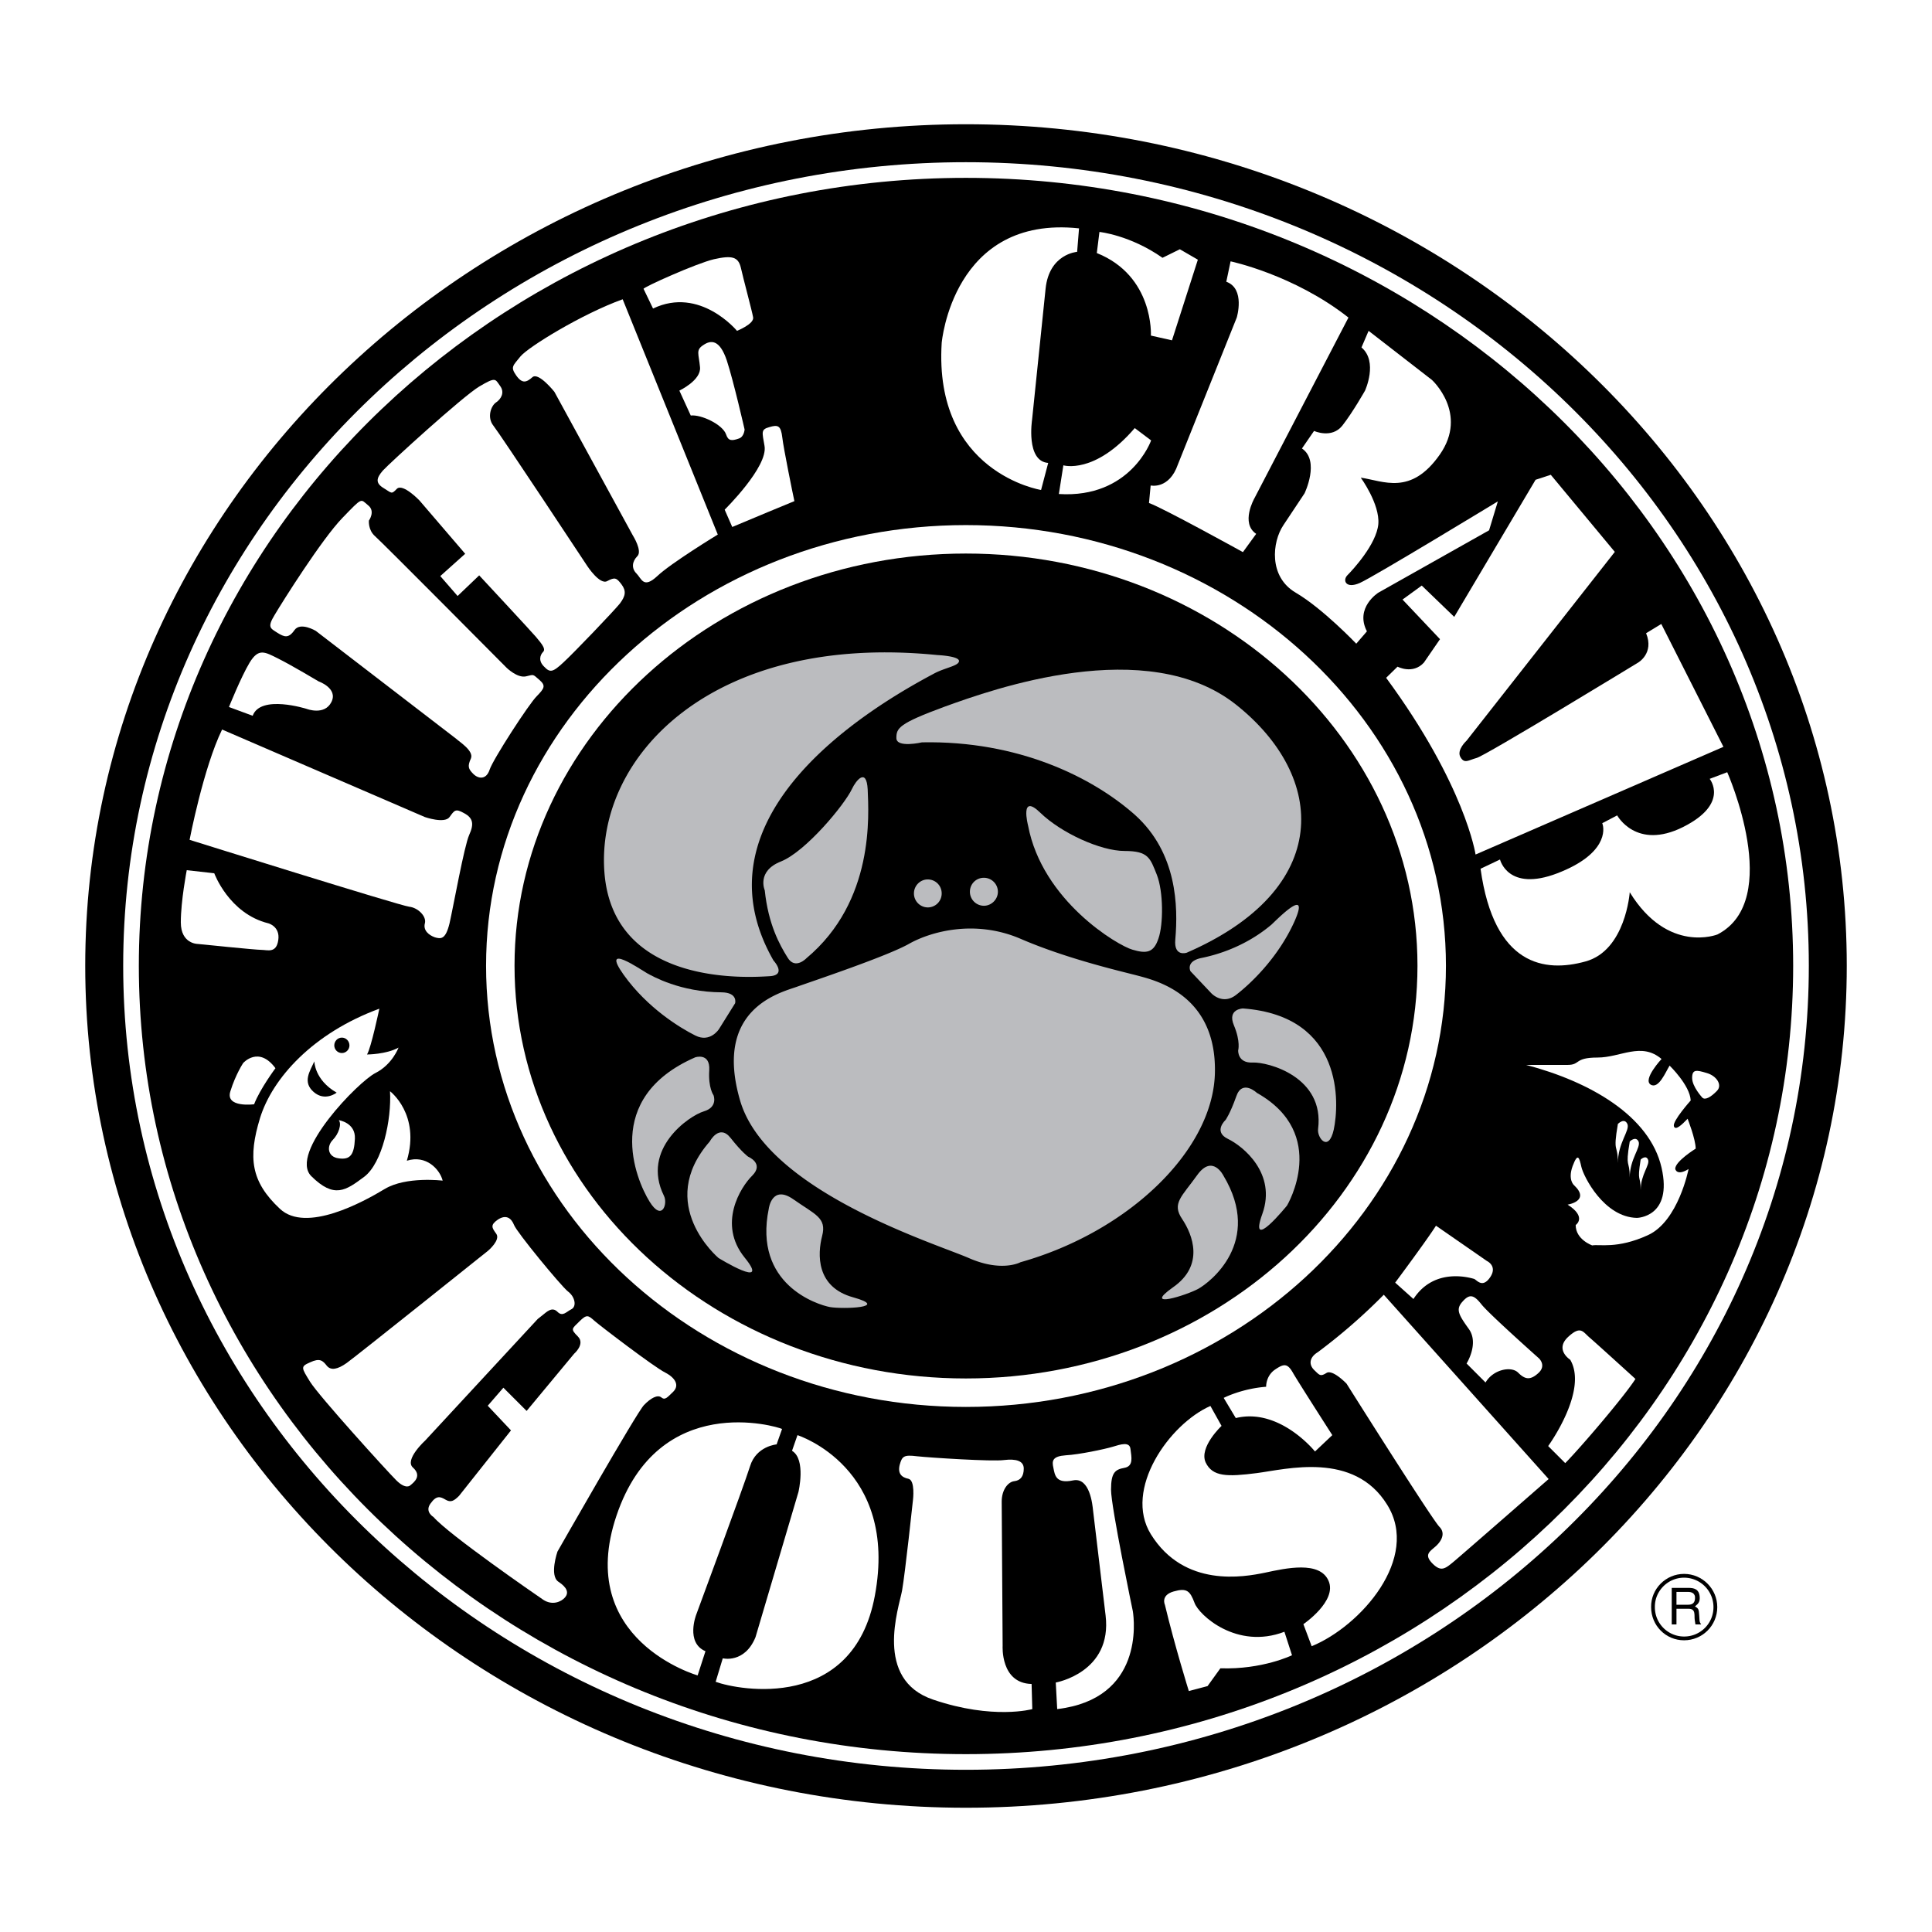 <svg xmlns="http://www.w3.org/2000/svg" width="2500" height="2500" viewBox="0 0 192.756 192.756"><g fill-rule="evenodd" clip-rule="evenodd"><path fill="#fff" d="M0 0h192.756v192.756H0V0z"/><path d="M96.367 12.396c48.415 0 87.885 37.743 87.885 83.957 0 46.264-39.471 84.006-87.885 84.006-48.368 0-87.863-37.742-87.863-84.006 0-46.213 39.495-83.957 87.863-83.957z"/><path d="M96.367 16.183c46.333 0 84.1 36.039 84.1 80.17 0 44.18-37.768 80.219-84.1 80.219-46.286 0-84.076-36.039-84.076-80.219 0-44.131 37.79-80.17 84.076-80.17z" fill="#fff"/><path d="M171.332 160.34c0-1.822-1.49-3.312-3.312-3.312s-3.312 1.49-3.289 3.312c0 1.846 1.467 3.312 3.289 3.312s3.312-1.466 3.312-3.312zM96.367 17.745c45.458 0 82.538 35.33 82.538 78.609 0 43.328-37.08 78.658-82.538 78.658-45.435 0-82.515-35.33-82.515-78.658 0-43.28 37.08-78.609 82.515-78.609z"/><path d="M163.168 137.576c-1.041 1.656-5.418 6.791-7.004 8.4l-1.703-1.703s4.021-5.514 2.199-8.613c0 0-1.537-.971-.26-2.225 1.301-1.23 1.514-.568 2.178 0 .662.567 4.59 4.141 4.59 4.141zM148.213 137.932l-1.893-1.895s1.254-1.986.236-3.43c-1.018-1.42-1.35-1.965-.639-2.746.709-.805 1.135-.686 1.916.309.781.969 5.703 5.348 5.703 5.348s.781.709-.047 1.467-1.35.639-2.035-.047c-.686-.665-2.483-.309-3.241.994zM141.02 129.602l-1.822-1.633s3.123-4.189 4.07-5.68l5.088 3.525s1.088.498.307 1.633c-.781 1.137-1.348.213-1.609.143-.284-.07-3.929-1.231-6.034 2.012zM138.061 129.176l16.447 18.387s-8.662 7.572-9.49 8.258c-.852.709-1.254 1.018-2.105.166-.828-.852-.309-1.16.236-1.633.545-.449 1.16-1.301.473-2.012-.709-.686-9.275-14.293-9.275-14.293s-1.396-1.467-2.012-1.064c-.615.379-.686.213-1.23-.309-.543-.543-.473-1.254.379-1.773a57.765 57.765 0 0 0 6.577-5.727zM123.295 141.48l-1.207-2.012s1.775-.922 4.236-1.111c0 0-.047-1.064.875-1.705.9-.615 1.254-.662 1.822.355.592 1.018 3.904 6.176 3.904 6.176l-1.727 1.633c.001 0-3.524-4.4-7.903-3.336z" fill="#fff"/><path d="M130.867 164.244l-.828-2.201s3.408-2.318 2.508-4.33c-.875-2.01-4.26-1.254-6.342-.805-2.082.428-8.045 1.539-11.381-3.832-2.77-4.473 1.846-11.004 5.939-12.803l1.111 1.988s-2.271 2.129-1.586 3.645c.688 1.443 2.154 1.443 5.111 1.064 2.936-.379 9.68-2.201 12.992 3.146 3.338 5.325-2.625 12.116-7.524 14.128zM128.146 162.801l.758 2.344s-2.959 1.443-7.146 1.301l-1.279 1.775-1.869.496s-1.396-4.473-2.389-8.613c0 0-.451-.947.875-1.324 1.324-.379 1.633-.049 2.082 1.135.426 1.206 4.213 4.708 8.968 2.886zM105.477 170.516l-.143-2.65s5.656-.994 4.971-6.697l-1.254-10.506c-.049-.473-.309-3.336-2.012-2.959-1.705.355-1.799-.543-1.941-1.254-.166-.709-.094-1.158 1.23-1.254 1.326-.07 3.904-.615 4.686-.852s1.703-.545 1.775.236c.094.781.33 1.703-.615 1.869-.924.166-1.326.475-1.326 2.178 0 1.727 2.178 12.139 2.178 12.139.142.923 1.087 8.732-7.549 9.75zM91.089 149.645s.237-1.941-.449-2.105c-.71-.143-1.089-.545-.876-1.396.237-.852.402-1.018 1.728-.852 1.301.141 7.524.543 8.684.377 1.184-.141 1.965.072 1.965.854 0 .779-.332 1.182-.947 1.254-.615.07-1.254.852-1.254 2.035 0 1.158.094 14.387.094 14.387s-.236 3.738 2.889 3.811l.07 2.508s-3.904 1.088-9.892-.947c-5.963-2.012-3.408-9.182-3.1-10.885.308-1.729 1.088-9.041 1.088-9.041zM71.401 167.795l.71-2.344s2.177.545 3.265-2.105l4.283-14.482s.781-3.266-.639-4.117l.544-1.562s10.128 3.219 7.715 16.045c-2.153 11.522-13.535 9.416-15.878 8.565zM78.027 142.568l-.544 1.539s-2.035.166-2.65 2.176c-.639 2.035-5.372 14.814-5.372 14.814s-1.088 2.791.923 3.645l-.781 2.414s-12.305-3.504-8.093-15.949c4.212-12.471 16.044-8.875 16.517-8.639z" fill="#fff"/><path d="M50.223 138.451l2.319 2.318 4.733-5.701s1.136-.971.378-1.729-.592-.758.142-1.49c.757-.758.899-.615 1.514-.07.592.52 5.987 4.637 7.052 5.158 1.042.543 1.42 1.277.829 1.893-.616.592-.829.898-1.207.592-.378-.309-1.065.07-1.728.758-.686.662-8.637 14.623-8.637 14.623s-.828 2.391.095 3.006c.899.592 1.041 1.111.663 1.561-.379.451-1.278.83-2.177.238-.899-.615-9.371-6.461-10.956-8.26 0 0-.9-.52-.284-1.348.591-.83.97-.688 1.491-.379.521.307.828.141 1.349-.379l5.183-6.531-2.319-2.461 1.56-1.799zM40.923 148.201s-.426.449-1.396-.521c-.97-.969-7.69-8.377-8.59-9.82-.875-1.42-.97-1.514 0-1.939.97-.449 1.254-.189 1.68.354.403.475 1.065.355 1.964-.283.875-.615 14.127-11.217 14.127-11.217s1.254-1.064.805-1.68-.615-.875.166-1.42c.805-.52 1.325-.166 1.609.545.26.709 4.685 6.082 5.371 6.625.71.521.899 1.492.355 1.775-.521.26-.876.781-1.396.26-.544-.543-1.064 0-1.514.355l-.45.355-11.217 12.115s-2.129 1.939-1.23 2.721c.876.804.166 1.42-.284 1.775zM79.257 49.998s-4.993 2.058-6.2 2.579L72.3 50.85s4.354-4.283 3.976-6.365c-.236-1.373-.378-1.633.474-1.87.875-.26 1.159-.166 1.301 1.041.118 1.065 1.065 5.703 1.206 6.342zM68.917 41.456l-1.136-2.485s2.201-1.042 2.059-2.343c-.118-1.325-.449-1.704.332-2.201.757-.521 1.633-.568 2.342 1.538.687 2.106 1.775 6.886 1.775 6.886s-.047.733-.568.899c-.733.26-1.065.237-1.277-.402-.333-.994-2.486-2.011-3.527-1.892zM65.154 30.783l-.946-1.964c-.071-.142 5.229-2.532 7.028-2.958 1.798-.402 2.413-.237 2.674.828.237 1.065 1.112 4.307 1.23 4.97s-1.609 1.349-1.609 1.349-3.692-4.473-8.377-2.225zM63.143 53.429l-7.833-14.34s-1.562-1.964-2.177-1.468c-.592.521-1.018.71-1.633-.165-.592-.853-.332-.947.426-1.894.781-.946 6.129-4.236 10.199-5.703l9.489 23.474s-4.662 2.84-6.034 4.141c-1.396 1.302-1.562.261-2.083-.26-.521-.521-.426-1.207.095-1.728s-.449-2.057-.449-2.057zM47.809 57.405l-2.154 2.058-1.727-1.988 2.484-2.224-4.567-5.324s-1.656-1.728-2.248-1.16c-.568.592-.497.426-1.325-.071s-.733-.994-.071-1.751c.663-.734 7.951-7.383 9.607-8.377 1.68-.994 1.585-.757 2.082-.071.497.662.095 1.325-.402 1.656-.497.331-.923 1.491-.26 2.319.662.829 9.371 14.009 9.371 14.009s1.254 1.917 1.988 1.491c.757-.402.923-.331 1.42.332.497.663.402 1.159-.166 1.917-.592.733-4.567 4.898-5.655 5.893-1.065.994-1.325.994-1.894.402-.591-.568-.426-1.159-.094-1.491.331-.331-.403-1.065-.734-1.491-.331-.403-5.655-6.129-5.655-6.129z" fill="#fff"/><path d="M45.514 73.708L31.505 62.942s-1.538-.923-2.129-.071c-.592.852-1.018.687-1.704.26-.687-.45-1.041-.521-.26-1.798.757-1.278 4.685-7.525 6.744-9.654 2.059-2.13 1.798-1.894 2.555-1.278.781.592.095 1.538.095 1.538s-.095.923.592 1.538c.687.592 13.157 13.157 13.157 13.157s1.041 1.018 1.893.852c.852-.189.663-.26 1.349.331.687.592.521.853-.236 1.633-.781.758-4.378 6.318-4.709 7.336-.332 1.018-1.112.946-1.633.426-.497-.497-.592-.757-.236-1.539.329-.757-1.209-1.704-1.469-1.965zM18.916 83.789s1.373-7.17 3.242-11.003l20.232 8.732s1.964.686 2.461 0c.497-.687.592-.875 1.467-.379.875.474.994 1.065.497 2.154-.497 1.088-1.585 7.17-1.964 8.826-.402 1.656-.876 1.562-1.467 1.396-.592-.212-1.183-.686-.994-1.396.189-.686-.687-1.562-1.562-1.656-.899-.095-21.912-6.674-21.912-6.674zM25.21 71.413l-2.367-.875s1.183-2.958 2.059-4.425c.899-1.467 1.491-1.089 2.863-.402 1.373.686 4.023 2.271 4.023 2.271s1.964.687 1.277 2.059c-.686 1.373-2.46.687-2.46.687s-4.614-1.468-5.395.685zM18.632 86.818l2.745.308s1.467 4.023 5.395 4.993c0 0 1.184.308.994 1.656-.189 1.373-1.089.994-1.68.994-.592 0-6.366-.592-6.366-.592s-1.68 0-1.68-2.153.592-5.206.592-5.206zM143.67 63.77l-3.74-3.952 1.918-1.396 3.242 3.124 8.115-13.678 1.516-.497 6.389 7.691-14.79 18.836s-1.018.923-.615 1.633.805.308 1.609.095c.828-.189 16.113-9.513 16.113-9.513s1.633-.923.805-2.935l1.516-.923 6.199 12.258-24.729 10.743s-1.018-6.886-8.922-17.629l1.137-1.113s1.514.805 2.627-.402l1.61-2.342z" fill="#fff"/><path d="M129.896 44.745l1.207-1.751s1.752.804 2.816-.521c1.041-1.325 2.271-3.502 2.271-3.502s1.326-2.887-.355-4.307l.711-1.656 6.318 4.898s3.668 3.336.781 7.454c-2.889 4.117-5.609 2.626-7.881 2.295 0 0 1.916 2.627 1.752 4.639-.189 2.011-2.557 4.566-3.076 5.087-.521.521-.166 1.396 1.23.781 1.395-.615 13.771-8.14 13.771-8.14l-.875 2.887-11.051 6.224s-2.367 1.491-1.137 3.857l-1.064 1.231s-3.336-3.502-6.035-5.088c-2.721-1.585-2.365-5.064-1.23-6.744l2.107-3.17c.002-.002 1.563-3.244-.26-4.474zM125.33 53.263l-1.324 1.822s-8.047-4.449-9.371-4.898l.166-1.751s1.846.426 2.721-2.106l5.869-14.647s.875-2.887-1.043-3.573l.428-2.035s6.316 1.325 11.76 5.608l-9.395 18.055c0-.001-1.397 2.461.189 3.525zM105.643 49.288l.449-2.863s3.123.947 7.123-3.715l1.633 1.23s-2.036 5.797-9.205 5.348zM119.51 25.909l-2.58 8.045-2.105-.473s.33-5.939-5.396-8.235l.262-2.105s3.053.308 6.293 2.579l1.729-.852 1.797 1.041zM93.953 34.214s1.089-12.778 13.702-11.43l-.189 2.343s-2.793.189-3.148 3.691L102.97 41.88s-.639 4.141 1.609 4.307l-.711 2.698c-.001.001-10.72-1.703-9.915-14.671zM163.689 115.688s.52-.498.732 0c.236.52-.732 1.467-.732 3.053 0-1.587-.378-.688 0-3.053zM162.6 113.889s.592-.592.877 0c.26.592-.877 1.729-.877 3.598 0-1.87-.473-.805 0-3.598zM161.416 112.137s.641-.662.947 0c.283.641-.947 1.871-.947 3.906 0-2.035-.52-.854 0-3.906zM169.842 109.512s-1.018-1.09-1.018-1.965.426-.805 1.443-.496c1.018.283 1.609 1.23 1.018 1.799-.568.589-1.16.945-1.443.662z" fill="#fff"/><path d="M152.26 106.246h4.141c1.301 0 .639-.734 2.98-.734 2.32 0 4.355-1.586 6.391.143 0 0-1.895 2.035-1.09 2.555.805.498 1.516-1.301 1.895-1.893 0 0 2.035 1.965 2.105 3.479 0 0-1.822 2.035-1.68 2.557.141.496.805-.143 1.371-.734 0 0 .805 2.035.805 2.982 0 0-2.105 1.301-2.035 2.033 0 0 .143.734 1.326 0 0 0-1.018 5.23-4.07 6.604-3.053 1.396-4.875.875-5.537 1.018 0 0-1.656-.568-1.656-2.035 0 0 1.16-.781-.805-2.035 0 0 2.318-.355.639-1.941 0 0-.639-.52-.143-1.893.521-1.396.664-.875.877.07.213.947 2.248 5.018 5.537 5.088 0 0 3.596-.047 2.461-5.016-1.184-5.16-7.124-8.568-13.512-10.248zM33.8 111.76s1.68.236 1.609 1.846c-.071 1.584-.45 2.129-1.609 1.963-1.136-.141-1.207-1.207-.615-1.822.615-.616.923-1.61.615-1.987zM27.482 106.576s-1.538 2.059-2.13 3.598c0 0-2.91.379-2.366-1.301.521-1.682 1.278-2.816 1.278-2.816s1.538-1.752 3.218.519z" fill="#fff"/><path d="M44.165 117.793s-3.644-.449-5.774.828c-2.153 1.303-7.856 4.426-10.459 1.988-2.911-2.721-3.194-5.111-1.988-9.062 1.23-3.977 5.277-8.473 11.903-10.91 0 0-.828 3.953-1.231 4.568 0 0 1.917 0 3.147-.688 0 0-.615 1.68-2.295 2.533-1.68.828-8.685 7.998-6.413 10.293 2.295 2.271 3.431 1.443 5.277.07 1.822-1.371 2.745-5.727 2.579-8.541 0 0 3.053 2.295 1.68 6.934 1.917-.617 3.29.852 3.574 1.987zM96.367 52.388c26.383 0 47.895 19.759 47.895 43.966 0 24.256-21.512 44.016-47.895 44.016-26.361 0-47.872-19.76-47.872-44.016 0-24.207 21.51-43.966 47.872-43.966zM147.715 86.676l1.941-.923s.781 3.266 5.727 1.372c4.922-1.893 4.732-4.354 4.473-4.993l1.49-.78s1.893 3.502 6.578 1.159c4.662-2.343 2.65-4.804 2.65-4.804l1.752-.663s5.654 12.755-.971 16.186c0 0-4.945 1.987-8.756-4.212 0 0-.402 5.821-4.424 6.909-4.023 1.114-9.111.475-10.46-9.251z" fill="#fff"/><path d="M34.108 103.523c.426 0 .757.355.757.781 0 .402-.332.758-.757.758s-.757-.355-.757-.758c0-.425.331-.781.757-.781zM31.363 105.891s0 1.846 2.225 3.123c0 0-1.16.924-2.295-.07s-.379-2.059.07-3.053zM96.367 55.227c24.823 0 45.055 18.481 45.055 41.126 0 22.693-20.232 41.176-45.055 41.176-24.8 0-45.032-18.482-45.032-41.176 0-22.645 20.232-41.126 45.032-41.126z"/><path d="M118.396 95.053s-1.301.45-1.135-1.325c.283-3.289.189-8.638-4.023-12.423-4.236-3.763-11.643-7.431-21.25-7.241 0 0-2.556.591-2.556-.426 0-.994.213-1.443 4.851-3.147 4.708-1.704 20.138-7.241 29.035-.189 9.063 7.193 9.727 18.386-4.922 24.751z" fill="#bbbcbf"/><path d="M102.566 82.346s-.852-3.29 1.23-1.254c2.082 2.012 6.01 3.81 8.4 3.81s2.555.71 3.219 2.367c.662 1.68.662 4.946.164 6.366-.473 1.419-1.182 1.538-2.602 1.112-1.442-.404-8.991-4.852-10.411-12.401zM80.464 95.597s-1.136 1.208-1.893-.071c-.781-1.254-1.917-3.29-2.271-6.697 0 0-.852-1.917 1.632-2.887 2.461-.994 6.318-5.632 7.076-7.241.378-.805 1.443-2.177 1.562.071.095 2.485.71 11.123-6.106 16.825z" fill="#bbbcbf"/><path d="M77.175 95.834s1.373 1.467-.402 1.562c-1.751.094-15.594 1.182-16.47-10.365-.875-11.572 10.791-23.924 33.224-21.676 0 0 2.153.094 2.153.591s-1.42.663-2.532 1.278c-5.868 3.124-24.397 13.915-15.973 28.61zM98.164 87.576c.758 0 1.396.615 1.396 1.396 0 .757-.639 1.396-1.396 1.396a1.4 1.4 0 0 1-1.396-1.396c0-.782.617-1.396 1.396-1.396zM92.556 87.741c.781 0 1.396.615 1.396 1.396 0 .781-.615 1.396-1.396 1.396a1.394 1.394 0 0 1-1.372-1.396c0-.781.639-1.396 1.372-1.396zM101.809 125.934s-1.846 1.018-5.111-.402c-3.266-1.443-20.209-6.648-22.859-15.736-2.65-9.086 3.881-10.719 5.632-11.334 1.728-.615 9.087-3.077 11.24-4.307 2.106-1.183 6.508-2.461 11.098-.497 4.592 1.988 9.916 3.218 11.643 3.667 1.75.473 7.881 1.846 7.762 9.607-.097 7.761-8.568 15.949-19.405 19.002zM118.775 96.898l2.082 2.201s1.113 1.207 2.461.166c1.326-1.018 4.143-3.598 5.822-7.313 1.656-3.715-1.799-.142-2.297.308-.52.426-2.91 2.485-6.957 3.313-1.632.332-1.111 1.325-1.111 1.325z" fill="#bbbcbf"/><path d="M73.342 100.094l-1.609 2.578s-.876 1.396-2.366.639c-1.515-.756-4.78-2.744-7.146-6.057-2.367-3.337 1.727-.498 2.319-.166.568.309 3.313 1.893 7.454 1.916 1.655.023 1.348 1.09 1.348 1.09zM124.006 100.613s-1.586.047-.9 1.68.426 2.51.426 2.51-.07 1.277 1.443 1.207c1.516-.072 7.193 1.42 6.531 6.625-.117.875 1.041 2.391 1.562.07.543-2.531 1.065-11.334-9.062-12.092zM69.367 105.488s1.49-.496 1.396 1.277c-.118 1.775.426 2.508.426 2.508s.473 1.184-.97 1.609c-1.443.428-6.295 3.74-3.976 8.426.402.779-.189 2.602-1.443.566-1.349-2.175-4.757-10.315 4.567-14.386z" fill="#bbbcbf"/><path d="M125.4 109.037s-1.467-1.395-2.059.355c-.615 1.729-1.064 2.344-1.064 2.344s-1.277 1.158.236 1.893c1.516.732 4.875 3.455 3.432 7.477-1.443 4 2.461-.828 2.461-.828s4.26-7.147-3.006-11.241zM70.81 113.889s.946-1.799 2.082-.355 1.751 1.869 1.751 1.869 1.609.664.426 1.871c-1.207 1.182-3.478 4.85-.781 8.188 2.698 3.312-2.603.047-2.603.047s-6.365-5.349-.875-11.62zM122.064 117.297s-1.088-2.201-2.627-.047c-1.537 2.152-2.555 2.814-1.49 4.377 1.041 1.562 2.248 4.613-.924 6.814-3.146 2.225 1.42.758 2.533.143 1.112-.615 6.485-4.662 2.508-11.287zM76.702 120.586s.308-2.438 2.461-.924c2.154 1.516 3.337 1.822 2.863 3.645-.473 1.822-.615 5.111 3.101 6.129 3.739 1.041-1.065 1.184-2.319.971-1.255-.237-7.668-2.249-6.106-9.821z" fill="#bbbcbf"/><path d="M170.953 160.34a2.92 2.92 0 0 1-2.934 2.936 2.916 2.916 0 0 1-2.912-2.936c-.023-1.609 1.303-2.934 2.912-2.934a2.933 2.933 0 0 1 2.934 2.934z" fill="#fff"/><path d="M166.789 162.068h.473v-1.562h1.207c.758 0 .545.662.615 1.111l.07.451h.568c-.213-.309-.143-.402-.189-.877-.047-.639-.047-.686-.426-.922.355-.285.496-.449.473-.924-.047-.828-.592-.922-1.158-.922h-1.633v3.645z"/><path d="M168.422 158.826c.307 0 .756.094.686.709-.047.475-.355.568-.686.568h-1.16v-1.277h1.16z" fill="#fff"/></g></svg>
